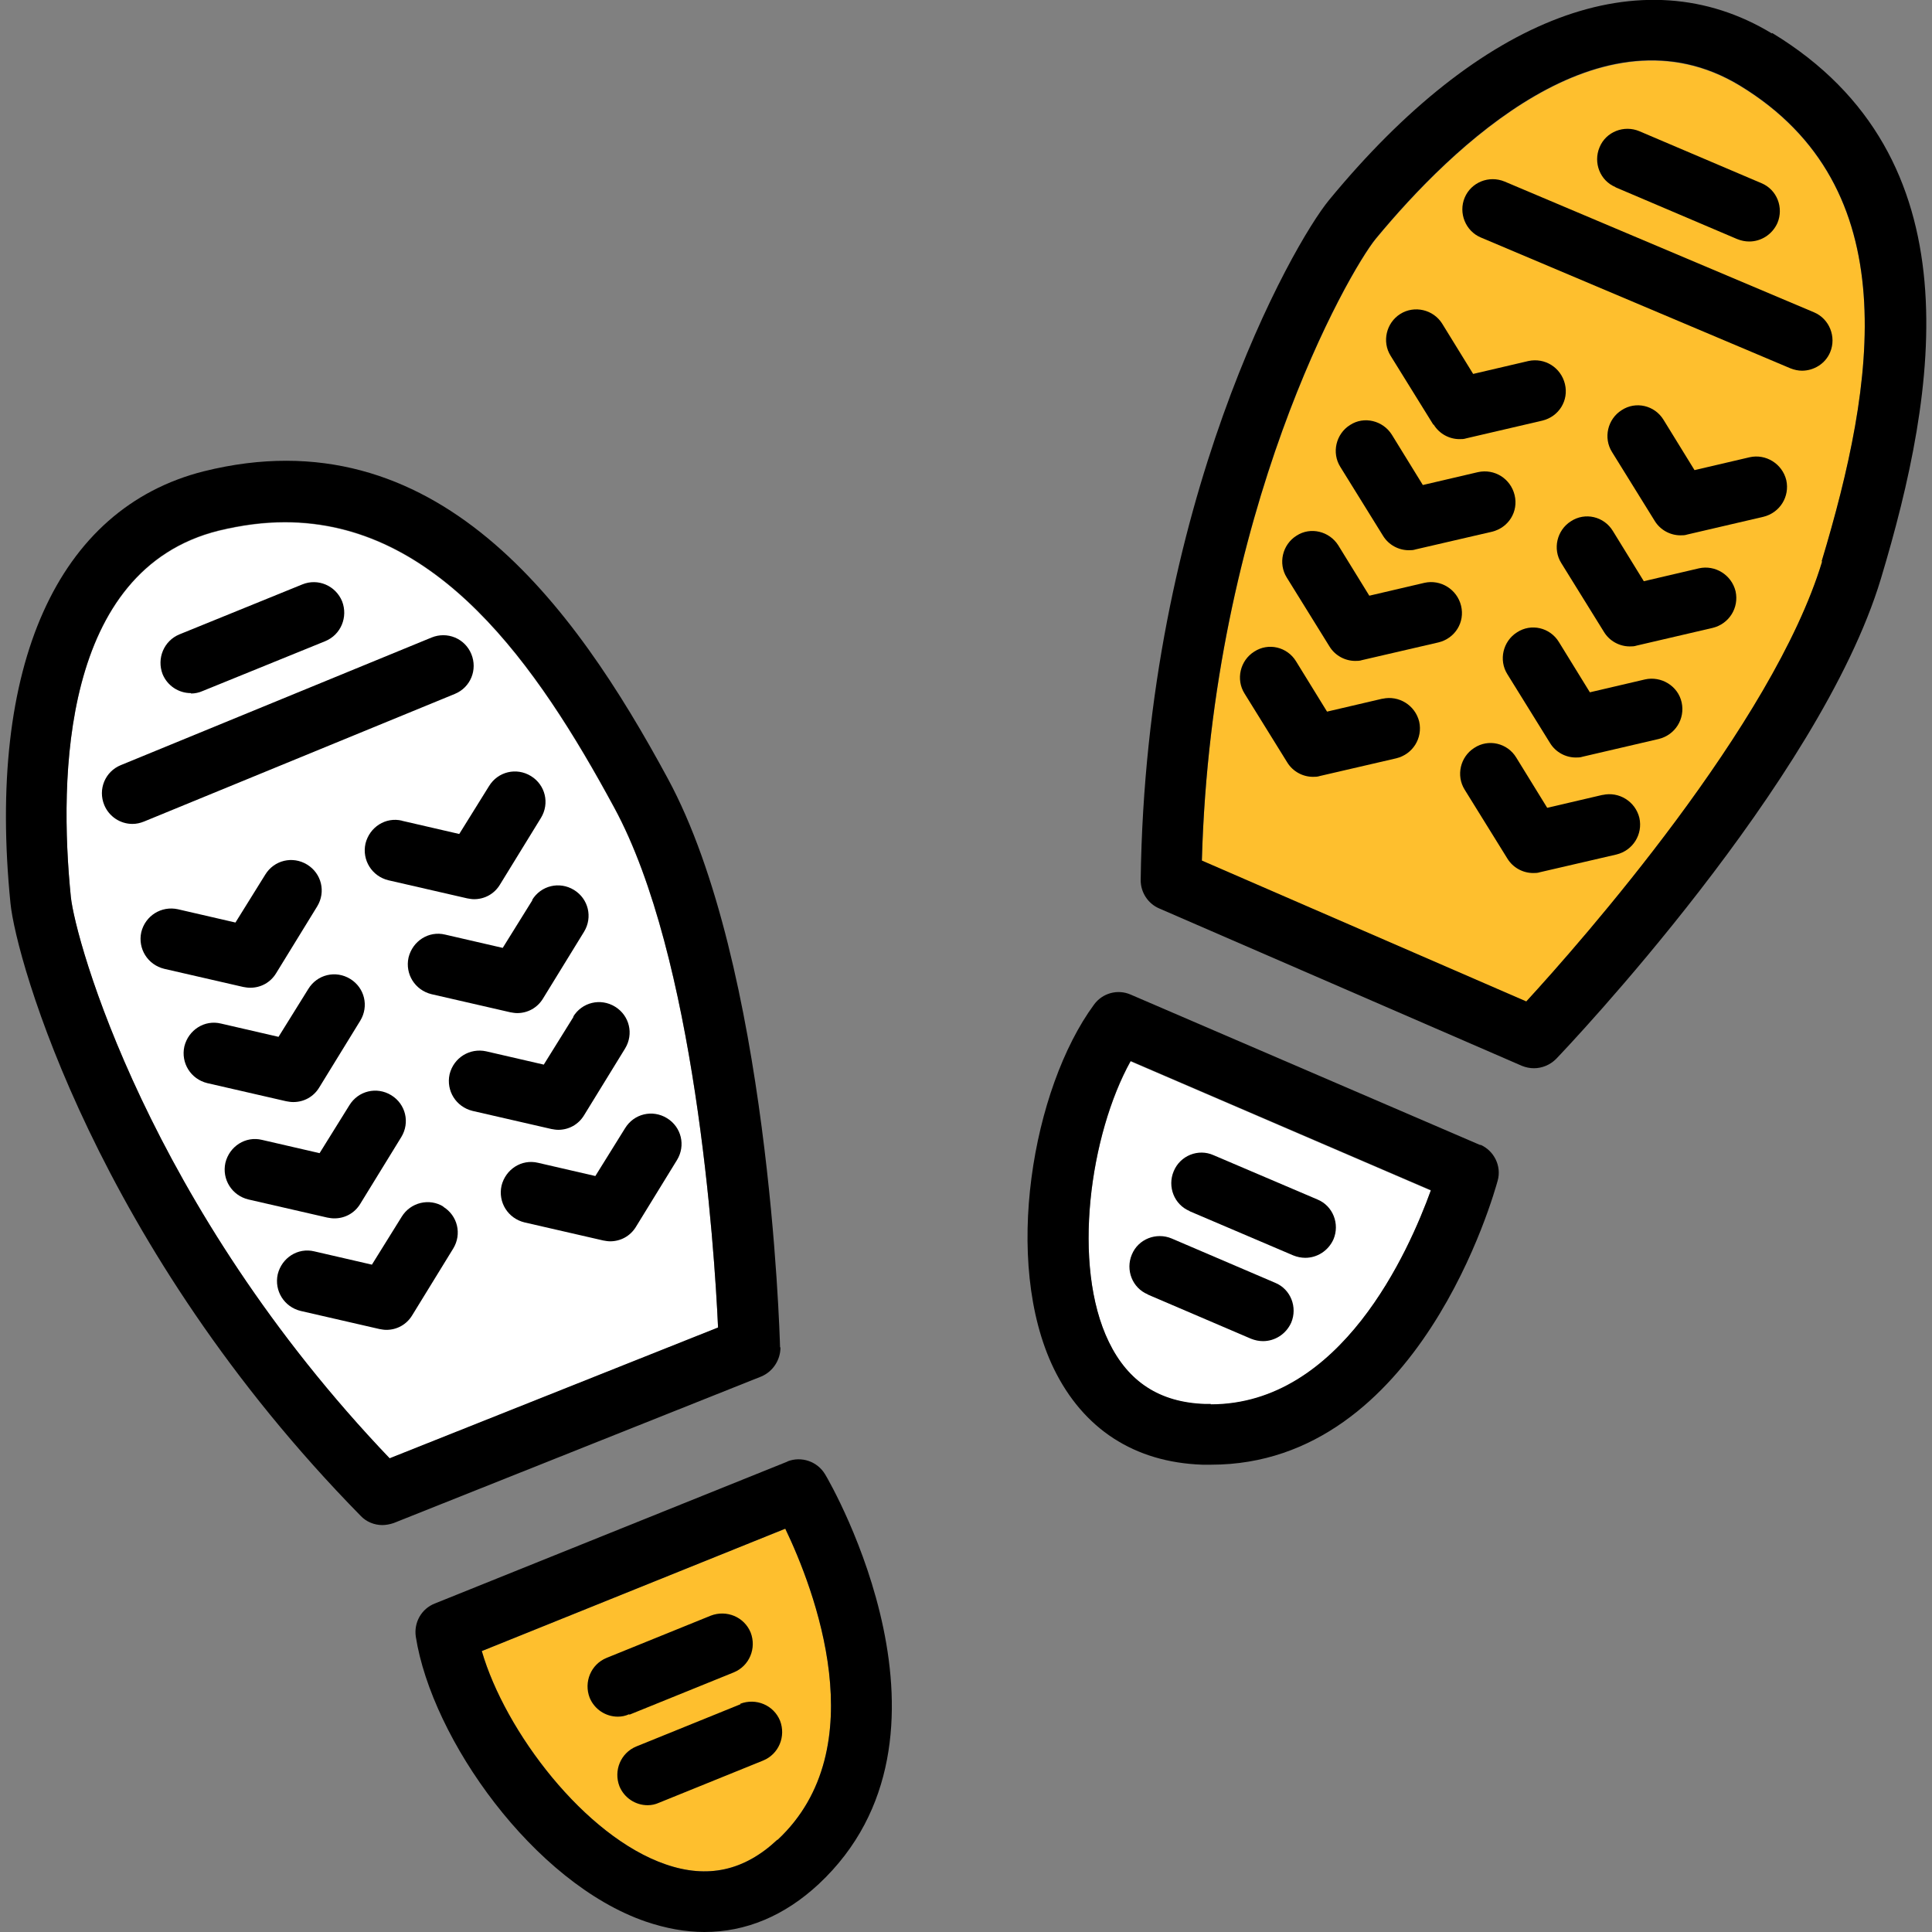 <?xml version="1.0" encoding="UTF-8"?><svg id="Layer_1" xmlns="http://www.w3.org/2000/svg" width="48" height="48" viewBox="0 0 48 48"><rect x="0" y="0" width="48" height="48" fill="#808080" stroke="none"/><path d="M45.27,13.96c-1.22,4.04-6,9.46-7.35,10.93l-8.06-3.5c.24-8.7,3.65-14.63,4.32-15.45,1.91-2.31,5.61-5.88,9.04-3.81,4.17,2.53,3.37,7.4,2.04,11.82Z" fill="#febf2e" stroke-width="0"/><path d="M30.08,34.89c-.05,0-.1,0-.15,0-1.12-.04-1.9-.55-2.38-1.54-.93-1.91-.47-5.16.54-6.98l7.46,3.21c-.55,1.52-2.23,5.32-5.47,5.32Z" fill="#fff" stroke-width="0"/><path d="M9.69,36.25C3.68,29.95,1.87,23.35,1.76,22.29c-.3-2.98-.22-8.13,3.67-9.1.58-.14,1.12-.21,1.65-.21,3.78,0,6.25,3.52,8.18,7.09,2.01,3.7,2.49,10.92,2.58,12.92l-8.16,3.25Z" fill="#fff" stroke-width="0"/><path d="M19.31,45.71c-.82.77-1.73.97-2.77.61-2.01-.69-3.99-3.3-4.57-5.3l7.54-3.04c.71,1.48,2.25,5.45-.19,7.73Z" fill="#febf2e" stroke-width="0"/><path d="M44.02.83c-3.22-1.95-7.23-.44-11,4.14-.9,1.09-4.56,7.53-4.68,16.9,0,.3.18.58.46.7l9.01,3.91c.1.04.2.06.3.06.2,0,.4-.08.55-.23.27-.28,6.55-6.89,8.07-11.93,1.41-4.69,2.38-10.48-2.7-13.56ZM45.27,13.95c-1.22,4.04-6,9.46-7.35,10.93l-8.06-3.5c.24-8.7,3.65-14.63,4.32-15.45,1.91-2.31,5.61-5.88,9.04-3.81,4.17,2.53,3.37,7.4,2.04,11.82Z" stroke-width="0"/><path d="M40.13,4.65l3.03,1.29c.1.04.2.06.3.06.29,0,.57-.17.7-.46.16-.38-.01-.83-.4-.99l-3.03-1.29c-.38-.16-.83.01-.99.4-.16.38.01.83.4.99Z" stroke-width="0"/><path d="M29.55,30.09l2.58,1.1c.1.04.2.06.3.06.29,0,.57-.17.7-.46.16-.38-.01-.83-.4-.99l-2.58-1.1c-.38-.17-.83.01-.99.4-.16.38.01.83.4.99Z" stroke-width="0"/><path d="M28.51,32.16l2.57,1.1c.1.04.2.06.3.06.29,0,.57-.17.7-.46.16-.38-.01-.83-.4-.99l-2.57-1.1c-.38-.16-.83.01-.99.4-.16.38.01.83.4.99Z" stroke-width="0"/><path d="M36.39,4.91c-.16.38.02.83.4.99l7.69,3.25c.1.04.2.06.29.06.29,0,.58-.17.7-.46.16-.38-.02-.83-.4-.99l-7.69-3.25c-.39-.16-.83.02-.99.4Z" stroke-width="0"/><path d="M35.62,10.55c.14.23.39.36.64.36.06,0,.11,0,.17-.02l1.89-.44c.41-.1.66-.5.56-.91-.1-.41-.5-.66-.91-.57l-1.37.32-.77-1.25c-.22-.35-.69-.46-1.04-.24-.35.22-.46.69-.24,1.04l1.06,1.71Z" stroke-width="0"/><path d="M43.47,11.36l-1.37.32-.77-1.25c-.22-.36-.69-.47-1.04-.24-.35.22-.46.69-.24,1.04l1.06,1.71c.14.23.39.36.64.36.06,0,.11,0,.17-.02l1.89-.44c.41-.1.66-.5.57-.91-.1-.41-.51-.66-.91-.57Z" stroke-width="0"/><path d="M34.36,13.31c.14.23.39.36.64.36.06,0,.11,0,.17-.02l1.9-.44c.41-.1.66-.5.56-.91-.1-.41-.5-.66-.91-.57l-1.37.32-.77-1.25c-.22-.35-.69-.47-1.04-.24-.35.22-.46.69-.24,1.04l1.06,1.71Z" stroke-width="0"/><path d="M42.21,14.12l-1.37.32-.77-1.25c-.22-.36-.69-.47-1.04-.24-.35.22-.46.69-.24,1.04l1.06,1.71c.14.23.39.36.64.36.06,0,.11,0,.17-.02l1.89-.44c.41-.1.66-.5.57-.91-.1-.41-.51-.66-.91-.57Z" stroke-width="0"/><path d="M36.3,15.05c-.1-.41-.51-.66-.91-.57l-1.37.32-.77-1.25c-.22-.35-.69-.47-1.04-.24-.35.22-.46.69-.24,1.04l1.06,1.71c.14.23.39.36.64.36.06,0,.11,0,.17-.02l1.9-.44c.41-.1.66-.5.56-.91Z" stroke-width="0"/><path d="M40.87,16.88l-1.37.32-.77-1.25c-.22-.36-.69-.47-1.04-.24-.35.22-.46.69-.24,1.04l1.06,1.71c.14.23.39.36.64.36.06,0,.11,0,.17-.02l1.89-.44c.41-.1.66-.5.57-.91-.09-.41-.51-.66-.91-.57Z" stroke-width="0"/><path d="M34.34,17.36l-1.37.32-.77-1.25c-.22-.36-.69-.47-1.04-.24-.35.22-.46.69-.24,1.04l1.06,1.71c.14.23.39.36.64.36.06,0,.11,0,.17-.02l1.9-.44c.41-.1.66-.5.57-.91-.1-.41-.51-.66-.91-.57Z" stroke-width="0"/><path d="M39.81,19.75l-1.37.32-.77-1.25c-.22-.36-.69-.47-1.04-.24-.35.22-.46.69-.24,1.04l1.06,1.71c.14.23.39.36.64.36.06,0,.11,0,.17-.02l1.9-.44c.41-.1.66-.5.57-.91-.1-.41-.51-.66-.91-.57Z" stroke-width="0"/><path d="M36.78,28.45l-8.69-3.74c-.32-.14-.7-.04-.91.25-1.53,2.08-2.28,6.39-1,9.04.73,1.5,2,2.33,3.69,2.39.07,0,.15,0,.22,0,5.18,0,7.04-6.77,7.12-7.06.1-.36-.09-.74-.43-.89ZM30.08,34.88c-.05,0-.1,0-.15,0-1.12-.04-1.9-.55-2.38-1.54-.93-1.91-.47-5.16.54-6.98l7.46,3.21c-.55,1.52-2.23,5.32-5.47,5.32Z" stroke-width="0"/><path d="M19.38,33.47c-.01-.39-.28-9.5-2.79-14.13-2.33-4.31-5.76-9.07-11.53-7.63C1.42,12.63-.33,16.54.26,22.44c.14,1.41,2.14,8.54,8.7,15.22.14.15.34.23.54.23.09,0,.19-.02.28-.05l9.13-3.64c.29-.12.48-.41.48-.72ZM9.69,36.24C3.68,29.95,1.87,23.35,1.76,22.28c-.3-2.98-.22-8.13,3.67-9.1.58-.14,1.12-.21,1.65-.21,3.78,0,6.25,3.52,8.18,7.09,2.01,3.7,2.49,10.92,2.58,12.92l-8.16,3.25Z" stroke-width="0"/><path d="M4.75,17.23c.09,0,.19-.02.28-.06l3.05-1.24c.39-.16.57-.6.42-.99-.16-.39-.6-.58-.99-.42l-3.05,1.24c-.39.16-.57.6-.42.99.12.29.4.47.7.47Z" stroke-width="0"/><path d="M15.64,42.6l2.59-1.05c.39-.16.57-.6.42-.99-.16-.39-.6-.57-.99-.42l-2.59,1.05c-.39.16-.57.6-.42.99.12.29.4.47.7.47.1,0,.19-.02.28-.06Z" stroke-width="0"/><path d="M18.4,42.34l-2.59,1.05c-.39.16-.57.6-.42.99.12.29.4.47.7.47.1,0,.19-.02.28-.06l2.59-1.05c.39-.16.57-.6.42-.99-.16-.39-.6-.57-.99-.42Z" stroke-width="0"/><path d="M11.3,17.24c.39-.16.57-.6.41-.99-.16-.39-.6-.57-.99-.41l-7.72,3.17c-.39.16-.57.6-.41.99.12.29.4.47.7.47.1,0,.19-.02.29-.06l7.72-3.17Z" stroke-width="0"/><path d="M6.22,24.54c.26,0,.5-.13.64-.36l1.02-1.66c.22-.36.11-.82-.25-1.04-.36-.22-.82-.11-1.04.25l-.74,1.19-1.43-.33c-.41-.09-.81.16-.91.57-.09.41.16.81.57.91l1.96.45c.06.01.11.02.17.02Z" stroke-width="0"/><path d="M9.99,20.39c-.41-.1-.81.16-.91.57-.09.41.16.81.57.91l1.96.45c.06.01.11.02.17.02.26,0,.5-.13.64-.36l1.02-1.66c.22-.36.11-.82-.25-1.04-.36-.22-.82-.11-1.04.25l-.74,1.19-1.43-.33Z" stroke-width="0"/><path d="M7.29,27.38c.26,0,.5-.13.64-.36l1.02-1.66c.22-.36.11-.82-.25-1.04-.36-.22-.82-.11-1.04.25l-.74,1.19-1.43-.33c-.41-.1-.81.16-.91.57-.09.41.16.81.57.91l1.96.45c.06.01.11.02.17.02Z" stroke-width="0"/><path d="M13.23,22.36l-.74,1.19-1.43-.33c-.41-.1-.81.16-.91.57-.09.41.16.81.57.91l1.96.45c.06.01.11.02.17.02.26,0,.5-.13.64-.36l1.02-1.66c.22-.36.11-.82-.25-1.04-.36-.22-.82-.11-1.04.25Z" stroke-width="0"/><path d="M8.31,30.27c.26,0,.5-.13.64-.36l1.02-1.66c.22-.36.11-.82-.25-1.04-.36-.22-.82-.11-1.04.25l-.74,1.19-1.43-.33c-.41-.1-.81.16-.91.57-.09.41.16.81.57.91l1.96.45c.06.01.11.02.17.02Z" stroke-width="0"/><path d="M14.25,25.26l-.74,1.19-1.43-.33c-.41-.09-.81.16-.91.57-.09.41.16.81.57.91l1.96.45c.06.01.11.02.17.02.26,0,.5-.13.64-.36l1.02-1.66c.22-.36.11-.82-.25-1.04-.36-.22-.82-.11-1.04.25Z" stroke-width="0"/><path d="M11.02,29.98c-.35-.22-.82-.11-1.04.25l-.74,1.19-1.43-.33c-.41-.1-.81.16-.91.57-.09.41.16.81.57.91l1.96.45c.06.01.11.02.17.02.26,0,.5-.13.64-.36l1.02-1.66c.22-.36.11-.82-.25-1.04Z" stroke-width="0"/><path d="M14.8,29.22l-1.43-.33c-.41-.1-.81.16-.91.57-.09.41.16.81.57.91l1.96.45c.06.01.11.02.17.02.26,0,.5-.13.64-.36l1.02-1.66c.22-.36.11-.82-.25-1.04-.36-.22-.82-.11-1.04.25l-.74,1.19Z" stroke-width="0"/><path d="M19.57,36.31l-8.77,3.53c-.33.13-.52.47-.47.82.4,2.55,2.93,6.12,5.71,7.08.5.17.99.26,1.46.26,1.03,0,1.99-.4,2.84-1.19,3.91-3.65.32-9.92.16-10.18-.19-.32-.59-.46-.94-.32ZM19.31,45.71c-.82.77-1.73.97-2.77.61-2.01-.69-3.99-3.3-4.57-5.3l7.54-3.04c.71,1.48,2.25,5.45-.19,7.73Z" stroke-width="0"/></svg>